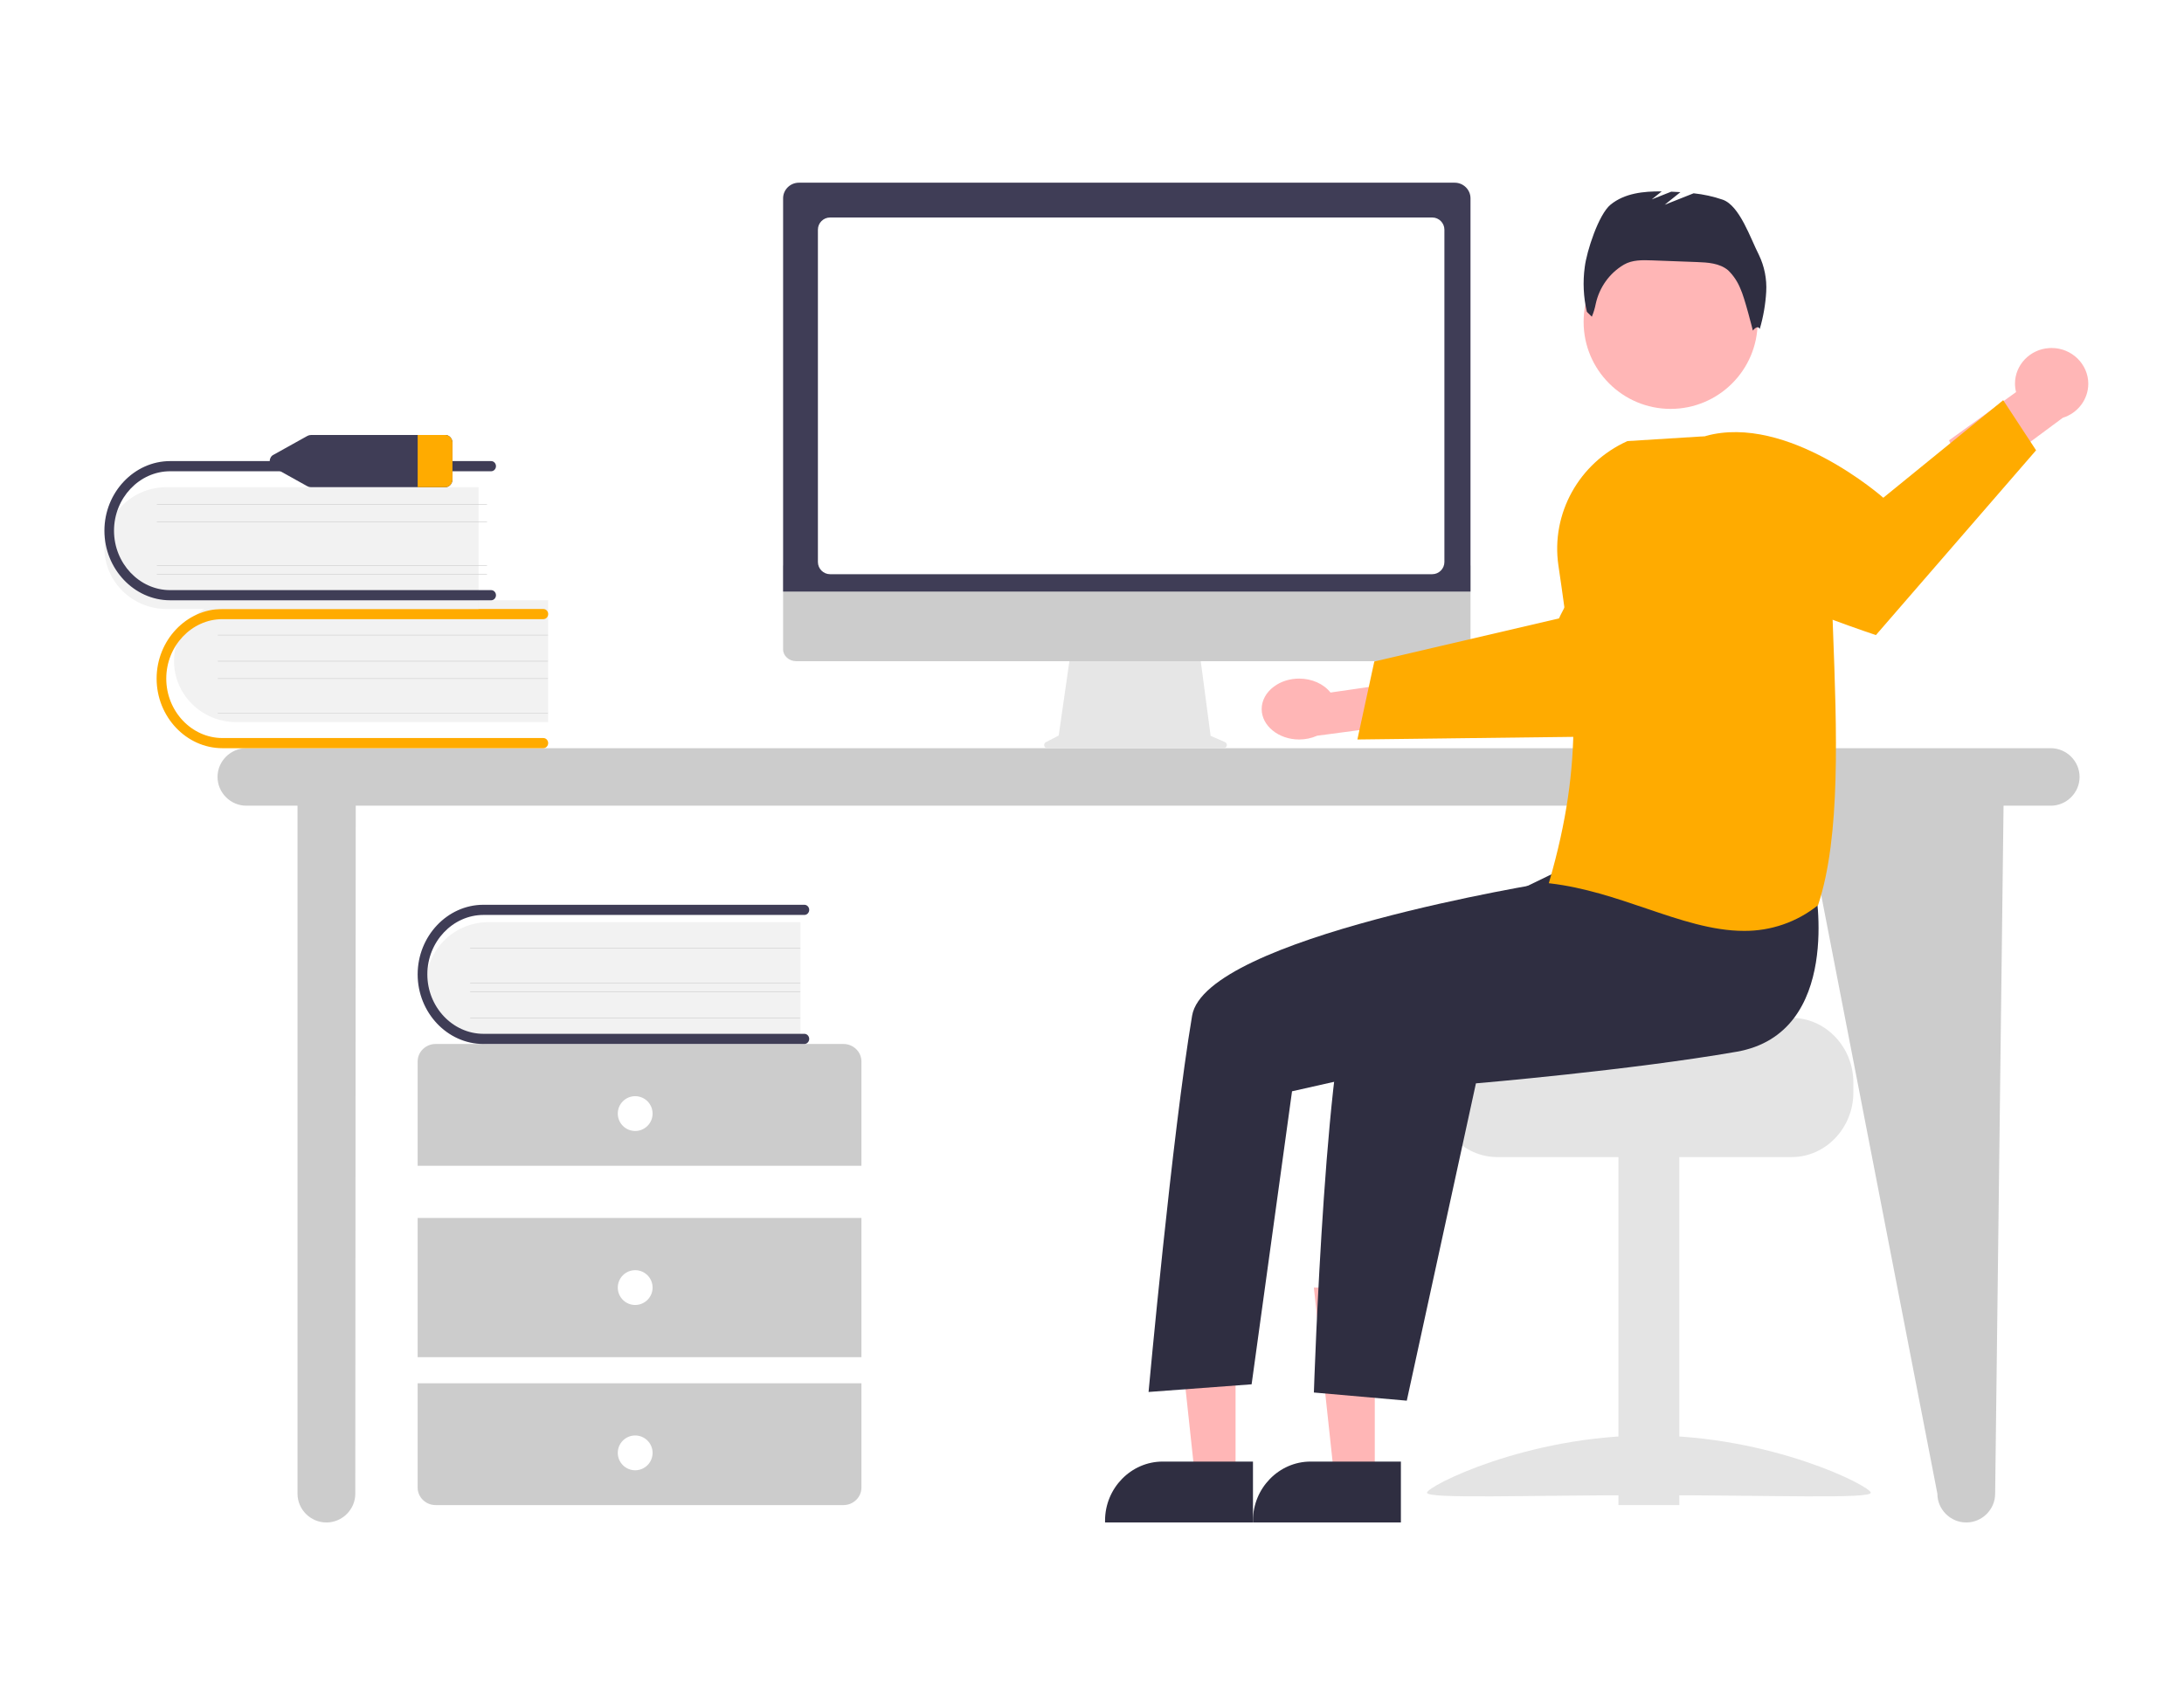<?xml version="1.0" encoding="UTF-8"?>
<svg width="251px" height="196px" viewBox="0 0 251 196" version="1.1" xmlns="http://www.w3.org/2000/svg" xmlns:xlink="http://www.w3.org/1999/xlink">
    <title>keyword-research copy 51</title>
    <g id="Page-1" stroke="none" stroke-width="1" fill="none" fill-rule="evenodd">
        <g id="keyword-research-copy-51">
            <rect id="Rectangle" fill="#FFFFFF" x="0" y="0" width="251" height="196"></rect>
            <g id="Group-54" transform="translate(12, 21)">
                <path d="M223.681,65 L16.319,65 C14.498,65 13,66.492 13,68.306 C13,70.119 14.498,71.612 16.319,71.612 L22.193,71.612 L22.193,150.694 C22.193,152.508 23.692,154 25.513,154 C27.334,154 28.833,152.508 28.833,150.694 L28.883,71.612 L195.311,71.612 L210.657,150.694 C210.657,152.508 212.155,154 213.976,154 C215.798,154 217.296,152.508 217.296,150.694 L218.262,71.612 L223.681,71.612 C225.502,71.612 227,70.119 227,68.306 C227,66.492 225.502,65 223.681,65 Z" id="Fill-1" fill="#CCCCCC"></path>
                <path d="M51,48.004 L51,61.996 L15.363,61.996 C15.281,61.999 15.199,62 15.116,62 C11.212,62 8,58.84 8,55 C8,51.252 11.061,48.135 14.869,48.004 C15.034,47.999 15.198,47.999 15.363,48.004 L51,48.004 Z" id="Fill-2" fill="#F2F2F2"></path>
                <path d="M50.999,64.416 C50.999,64.737 50.749,65 50.447,65 L13.551,65 C9.408,64.997 6,61.387 6,57 C6,52.613 9.408,49.003 13.551,49 L50.447,49 C50.447,49 50.448,49 50.449,49 C50.751,49 51,49.263 51,49.584 C51,49.904 50.751,50.168 50.449,50.168 C50.448,50.168 50.447,50.168 50.447,50.168 L13.551,50.168 C10.015,50.174 7.108,53.256 7.108,57 C7.108,60.744 10.015,63.826 13.551,63.832 L50.447,63.832 C50.749,63.832 50.999,64.096 50.999,64.416 Z" id="Fill-3" fill="#FFAB00"></path>
                <path d="M50.893,52.03 L13.108,52.03 C13.108,52.03 13.108,52.03 13.108,52.03 C13.049,52.03 13,52.016 13,52 C13,51.984 13.048,51.97 13.107,51.97 L50.893,51.97 C50.952,51.97 51,51.984 51,52 C51,52.016 50.952,52.03 50.893,52.03 Z" id="Fill-4" fill="#CCCCCC"></path>
                <path d="M50.893,55.03 L13.108,55.03 C13.108,55.03 13.108,55.03 13.108,55.03 C13.049,55.03 13,55.016 13,55 C13,54.984 13.048,54.97 13.107,54.97 L50.893,54.97 C50.952,54.97 51,54.984 51,55 C51,55.016 50.952,55.03 50.893,55.03 Z" id="Fill-5" fill="#CCCCCC"></path>
                <path d="M50.893,57.03 L13.108,57.03 C13.108,57.03 13.108,57.03 13.108,57.03 C13.049,57.03 13,57.016 13,57 C13,56.984 13.048,56.97 13.107,56.97 L50.893,56.97 C50.952,56.97 51,56.984 51,57 C51,57.016 50.952,57.03 50.893,57.03 Z" id="Fill-6" fill="#CCCCCC"></path>
                <path d="M50.893,61.03 L13.108,61.03 C13.108,61.03 13.108,61.03 13.108,61.03 C13.049,61.03 13,61.016 13,61 C13,60.984 13.048,60.97 13.107,60.97 L50.893,60.97 C50.952,60.97 51,60.984 51,61 C51,61.016 50.952,61.03 50.893,61.03 Z" id="Fill-7" fill="#CCCCCC"></path>
                <path d="M43,35.004 L43,48.996 L7.364,48.996 C7.281,48.999 7.199,49 7.116,49 C3.213,49 0,45.84 0,42 C0,38.252 3.061,35.135 6.869,35.004 C7.034,34.999 7.199,34.999 7.364,35.004 L43,35.004 Z" id="Fill-8" fill="#F2F2F2"></path>
                <path d="M45,47.416 C45,47.737 44.751,48 44.449,48 L7.555,48 C3.411,48 0,44.389 0,40 C0,35.611 3.411,32 7.555,32 L44.449,32 C44.751,32 45,32.263 45,32.584 C45,32.904 44.751,33.168 44.449,33.168 L7.555,33.168 C4.016,33.168 1.103,36.252 1.103,40 C1.103,43.748 4.016,46.832 7.555,46.832 L44.449,46.832 C44.751,46.832 45,47.096 45,47.416 Z" id="Fill-9" fill="#3F3D56"></path>
                <path d="M43.893,37.03 L6.109,37.03 C6.108,37.03 6.108,37.03 6.108,37.03 C6.049,37.03 6,37.016 6,37 C6,36.984 6.048,36.97 6.107,36.97 L43.893,36.97 C43.952,36.97 44,36.984 44,37 C44,37.016 43.952,37.03 43.893,37.03 Z" id="Fill-10" fill="#CCCCCC"></path>
                <path d="M43.893,39.03 L6.109,39.03 C6.108,39.03 6.108,39.03 6.108,39.03 C6.049,39.03 6,39.016 6,39 C6,38.984 6.048,38.97 6.107,38.97 L43.893,38.97 C43.952,38.97 44,38.984 44,39 C44,39.016 43.952,39.03 43.893,39.03 Z" id="Fill-11" fill="#CCCCCC"></path>
                <path d="M43.893,44.03 L6.109,44.03 C6.108,44.03 6.108,44.03 6.108,44.03 C6.049,44.03 6,44.016 6,44 C6,43.984 6.048,43.97 6.107,43.97 L43.893,43.97 C43.952,43.97 44,43.984 44,44 C44,44.016 43.952,44.03 43.893,44.03 Z" id="Fill-12" fill="#CCCCCC"></path>
                <path d="M43.893,45.03 L6.109,45.03 C6.108,45.03 6.108,45.03 6.108,45.03 C6.049,45.03 6,45.016 6,45 C6,44.984 6.048,44.97 6.107,44.97 L43.893,44.97 C43.952,44.97 44,44.984 44,45 C44,45.016 43.952,45.03 43.893,45.03 Z" id="Fill-13" fill="#CCCCCC"></path>
                <path d="M87,113 L87,101 C87,99.903 86.07,99 84.939,99 L38.061,99 C36.93,99 36,99.903 36,101 L36,113 L87,113 Z" id="Fill-14" fill="#CCCCCC"></path>
                <polygon id="Fill-15" fill="#CCCCCC" points="36 135 87 135 87 119 36 119"></polygon>
                <path d="M36,138 L36,150 C36,151.097 36.93,152 38.061,152 L84.939,152 C86.07,152 87,151.097 87,150 L87,138 L36,138 Z" id="Fill-16" fill="#CCCCCC"></path>
                <path d="M61,105 C62.104,105 63,105.896 63,107 C63,108.104 62.104,109 61,109 C59.896,109 59,108.104 59,107 C59,105.896 59.896,105 61,105 Z" id="Fill-17" fill="#FFFFFF"></path>
                <path d="M61,125 C62.104,125 63,125.896 63,127 C63,128.104 62.104,129 61,129 C59.896,129 59,128.104 59,127 C59,125.896 59.896,125 61,125 Z" id="Fill-18" fill="#FFFFFF"></path>
                <path d="M61,144 C62.104,144 63,144.896 63,146 C63,147.104 62.104,148 61,148 C59.896,148 59,147.104 59,146 C59,144.896 59.896,144 61,144 Z" id="Fill-19" fill="#FFFFFF"></path>
                <path d="M80,85.004 L80,98.996 L44.36,98.996 C44.279,98.999 44.198,99 44.117,99 C40.213,99 37,95.84 37,92 C37,88.254 40.058,85.137 43.864,85.004 C44.029,84.999 44.194,84.999 44.36,85.004 L80,85.004 Z" id="Fill-20" fill="#F2F2F2"></path>
                <path d="M80.999,98.416 C80.998,98.736 80.749,99 80.447,99 L43.556,99 C43.556,99 43.555,99 43.555,99 C39.41,99 36,95.389 36,91 C36,86.614 39.406,83.004 43.547,83 L80.447,83 C80.448,83 80.448,83 80.448,83 C80.751,83 81,83.264 81,83.584 C81,83.904 80.751,84.168 80.448,84.168 C80.448,84.168 80.448,84.168 80.447,84.168 L43.556,84.168 C40.02,84.173 37.113,87.256 37.113,91 C37.113,94.744 40.02,97.827 43.556,97.832 L80.447,97.832 C80.749,97.832 80.998,98.095 80.999,98.416 Z" id="Fill-21" fill="#3F3D56"></path>
                <path d="M79.893,88.03 L42.108,88.03 C42.108,88.03 42.108,88.03 42.108,88.03 C42.049,88.03 42,88.016 42,88 C42,87.984 42.048,87.97 42.107,87.97 L79.893,87.97 C79.952,87.97 80,87.984 80,88 C80,88.016 79.952,88.03 79.893,88.03 Z" id="Fill-22" fill="#CCCCCC"></path>
                <path d="M79.893,92.03 L42.108,92.03 C42.108,92.03 42.108,92.03 42.108,92.03 C42.049,92.03 42,92.016 42,92 C42,91.984 42.048,91.97 42.107,91.97 L79.893,91.97 C79.952,91.97 80,91.984 80,92 C80,92.016 79.952,92.03 79.893,92.03 Z" id="Fill-23" fill="#CCCCCC"></path>
                <path d="M79.893,93.03 L42.108,93.03 C42.108,93.03 42.108,93.03 42.108,93.03 C42.049,93.03 42,93.016 42,93 C42,92.984 42.048,92.97 42.107,92.97 L79.893,92.97 C79.952,92.97 80,92.984 80,93 C80,93.016 79.952,93.03 79.893,93.03 Z" id="Fill-24" fill="#CCCCCC"></path>
                <path d="M79.893,96.03 L42.108,96.03 C42.108,96.03 42.108,96.03 42.108,96.03 C42.049,96.03 42,96.016 42,96 C42,95.984 42.048,95.97 42.107,95.97 L79.893,95.97 C79.952,95.97 80,95.984 80,96 C80,96.016 79.952,96.03 79.893,96.03 Z" id="Fill-25" fill="#CCCCCC"></path>
                <path d="M39.147,29.001 L23.741,29.001 C23.595,29.001 23.451,29.038 23.32,29.111 L19.431,31.275 C19.17,31.398 19,31.685 19,32 C19,32.315 19.17,32.602 19.431,32.725 L23.32,34.889 C23.451,34.962 23.595,34.999 23.741,34.999 L39.147,34.999 C39.586,35.027 39.969,34.652 40,34.164 L40,29.836 C39.969,29.348 39.586,28.973 39.147,29.001 Z" id="Fill-26" fill="#3F3D56"></path>
                <path d="M40,29.836 L40,34.164 C39.968,34.652 39.577,35.027 39.13,34.999 L36,34.999 L36,29.001 L39.13,29.001 C39.577,28.973 39.968,29.348 40,29.836 Z" id="Fill-27" fill="#FFAB00"></path>
                <path d="M128.785,64.301 L127.133,63.581 L125.999,55 L110.902,55 L109.673,63.546 L108.194,64.311 C108.075,64.373 108,64.499 108,64.637 C108,64.836 108.158,65 108.351,65 L128.649,65 C128.842,65 129,64.836 129,64.637 C129,64.49 128.915,64.358 128.785,64.301 Z" id="Fill-33" fill="#E6E6E6"></path>
                <path d="M155.498,55 L79.502,55 C78.677,54.998 78,54.387 78,53.645 L78,44 L157,44 L157,53.645 C157,54.387 156.322,54.998 155.498,55 Z" id="Fill-34" fill="#CCCCCC"></path>
                <path d="M157,47 L78,47 L78,1.79 C78.001,0.808 78.818,0.001 79.812,0 L155.188,0 C156.182,0.001 156.999,0.808 157,1.79 L157,47 Z" id="Fill-35" fill="#3F3D56"></path>
                <path d="M152.61,45 L83.39,45 C82.628,44.999 82,44.368 82,43.601 L82,5.399 C82,4.632 82.628,4.001 83.39,4 L152.61,4 C153.372,4.001 154,4.632 154,5.399 L154,43.601 C154,44.368 153.372,44.999 152.61,45 Z" id="Fill-36" fill="#FFFFFF"></path>
                <path d="M134.403,57.923 C135.193,57.33 136.23,57 137.306,57 C138.763,57 140.123,57.605 140.909,58.603 L150.533,57.212 L153,61.759 L139.374,63.567 C138.739,63.851 138.026,64 137.301,64 C134.942,64 133,62.422 133,60.505 C133,59.523 133.51,58.585 134.403,57.923 Z" id="Fill-37" fill="#FFB6B6"></path>
                <path d="M144,64 L153.774,63.881 L155.012,63.865 L174.898,63.62 C174.898,63.62 180.298,58.593 185,53.418 L184.341,48.766 C183.698,44.202 181.376,40.019 177.81,37 C171.076,41.391 167.17,50.082 167.17,50.082 L154.84,52.96 L153.607,53.247 L145.945,55.034 L144,64 Z" id="Fill-38" fill="#FFAB00"></path>
                <path d="M193.935,96 L175.731,96 C175.731,96.818 155.832,97.482 155.832,97.482 C155.393,97.828 154.993,98.226 154.639,98.667 C153.577,99.995 152.996,101.674 153,103.407 L153,104.593 C153.001,108.656 156.19,111.998 160.065,112 L193.935,112 C197.809,111.996 200.997,108.655 201,104.593 L201,103.407 C200.995,99.346 197.809,96.006 193.935,96 Z" id="Fill-39" fill="#E4E4E4"></path>
                <polygon id="Fill-40" fill="#E4E4E4" points="174 152 181 152 181 109 174 109"></polygon>
                <path d="M152,150.578 C152,151.315 163.417,150.863 177.5,150.863 C191.583,150.863 203,151.315 203,150.578 C203,149.841 191.583,144 177.5,144 C163.417,144 152,149.841 152,150.578 Z" id="Fill-41" fill="#E4E4E4"></path>
                <polygon id="Fill-42" fill="#FFB6B6" points="145.999 148 141.256 148 139 127 146 127"></polygon>
                <path d="M149,154 L132,153.999 L132,153.779 C132,150.06 134.987,147 138.617,147 L149,147 L149,154 Z" id="Fill-43" fill="#2F2E41"></path>
                <polygon id="Fill-44" fill="#FFB6B6" points="129.999 148 125.256 148 123 127 130 127"></polygon>
                <path d="M132,154 L115,153.999 L115,153.779 C115,150.06 117.987,147 121.617,147 L132,147 L132,154 Z" id="Fill-45" fill="#2F2E41"></path>
                <path d="M180,6 C185.519,6 190,10.48 190,16 C190,21.519 185.519,26 180,26 C174.481,26 170,21.519 170,16 C170,10.48 174.481,6 180,6 Z" id="Fill-46" fill="#FFB6B6"></path>
                <path d="M196.618,80.997 C196.618,80.997 199.84,97.757 187.58,99.892 C175.321,102.026 157.624,103.526 157.624,103.526 L149.677,140 L139,139.062 C139,139.062 140.42,95.156 143.912,91.721 C147.404,88.286 169.475,78 169.475,78 L196.618,80.997 Z" id="Fill-47" fill="#2F2E41"></path>
                <path d="M171.374,75 L165.918,80.429 C165.918,80.429 126.524,86.722 125.005,95.747 C122.71,109.372 120,139 120,139 L131.844,138.119 L136.489,104.439 L155.439,100.164 L177,88.51 L171.374,75 Z" id="Fill-48" fill="#2F2E41"></path>
                <path d="M190.147,8.302 C189.178,6.414 187.947,2.652 185.99,1.954 C184.904,1.583 183.781,1.336 182.642,1.218 L179.317,2.538 L181.127,1.085 C180.774,1.064 180.422,1.046 180.07,1.032 L177.827,1.923 L178.975,1.001 C176.883,0.979 174.724,1.204 173.104,2.518 C171.722,3.639 170.353,7.884 170.132,9.683 C169.895,11.404 169.978,13.156 170.376,14.846 L170.944,15.404 C171.143,14.933 171.292,14.442 171.39,13.939 C171.801,12.038 172.97,10.402 174.606,9.434 L174.637,9.416 C175.59,8.862 176.746,8.888 177.839,8.928 L183.029,9.121 C184.278,9.167 185.622,9.249 186.596,10.058 C187.215,10.654 187.701,11.382 188.022,12.19 C188.506,13.198 189.451,17 189.451,17 C189.451,17 189.986,16.282 190.242,16.816 C190.653,15.423 190.903,13.984 190.986,12.53 C191.068,11.07 190.779,9.612 190.147,8.302 Z" id="Fill-49" fill="#2F2E41"></path>
                <path d="M223.488,19.011 C221.299,19.151 219.576,20.947 219.576,23.088 C219.576,23.418 219.617,23.748 219.698,24.069 L212,29.612 L214.31,35 L225.069,27.023 C226.81,26.481 228,24.892 228,23.109 C228,20.855 226.1,19 223.791,19 C223.69,19 223.588,19.004 223.488,19.011 Z" id="Fill-50" fill="#FFB6B6"></path>
                <path d="M222,30.759 L203.591,52 C203.591,52 194.787,49.072 187.978,45.898 L184.919,36.138 C184.209,33.873 183.906,31.493 184.025,29.115 C193.464,26.505 204.442,36.214 204.442,36.214 L218.222,25 L222,30.759 Z" id="Fill-51" fill="#FFAB00"></path>
                <path d="M177.218,83.43 C173.709,82.237 170.081,81.005 166.168,80.542 L166,80.522 L166.046,80.362 C170.097,66.372 169.086,57.422 167.101,43.979 C166.237,38.041 169.47,32.21 175.014,29.711 L175.039,29.7 L186.215,29.002 L186.24,29 L194.369,31.352 C196.765,32.05 198.405,34.251 198.36,36.709 C198.272,41.13 198.459,46.066 198.656,51.292 C199.1,63.015 199.559,75.138 196.956,83.003 L196.942,83.044 L196.908,83.071 C194.515,84.987 191.517,86.023 188.431,86 C184.783,86 181.059,84.735 177.218,83.43 Z" id="Fill-52" fill="#FFAB00"></path>
            </g>
        </g>
    </g>
</svg>